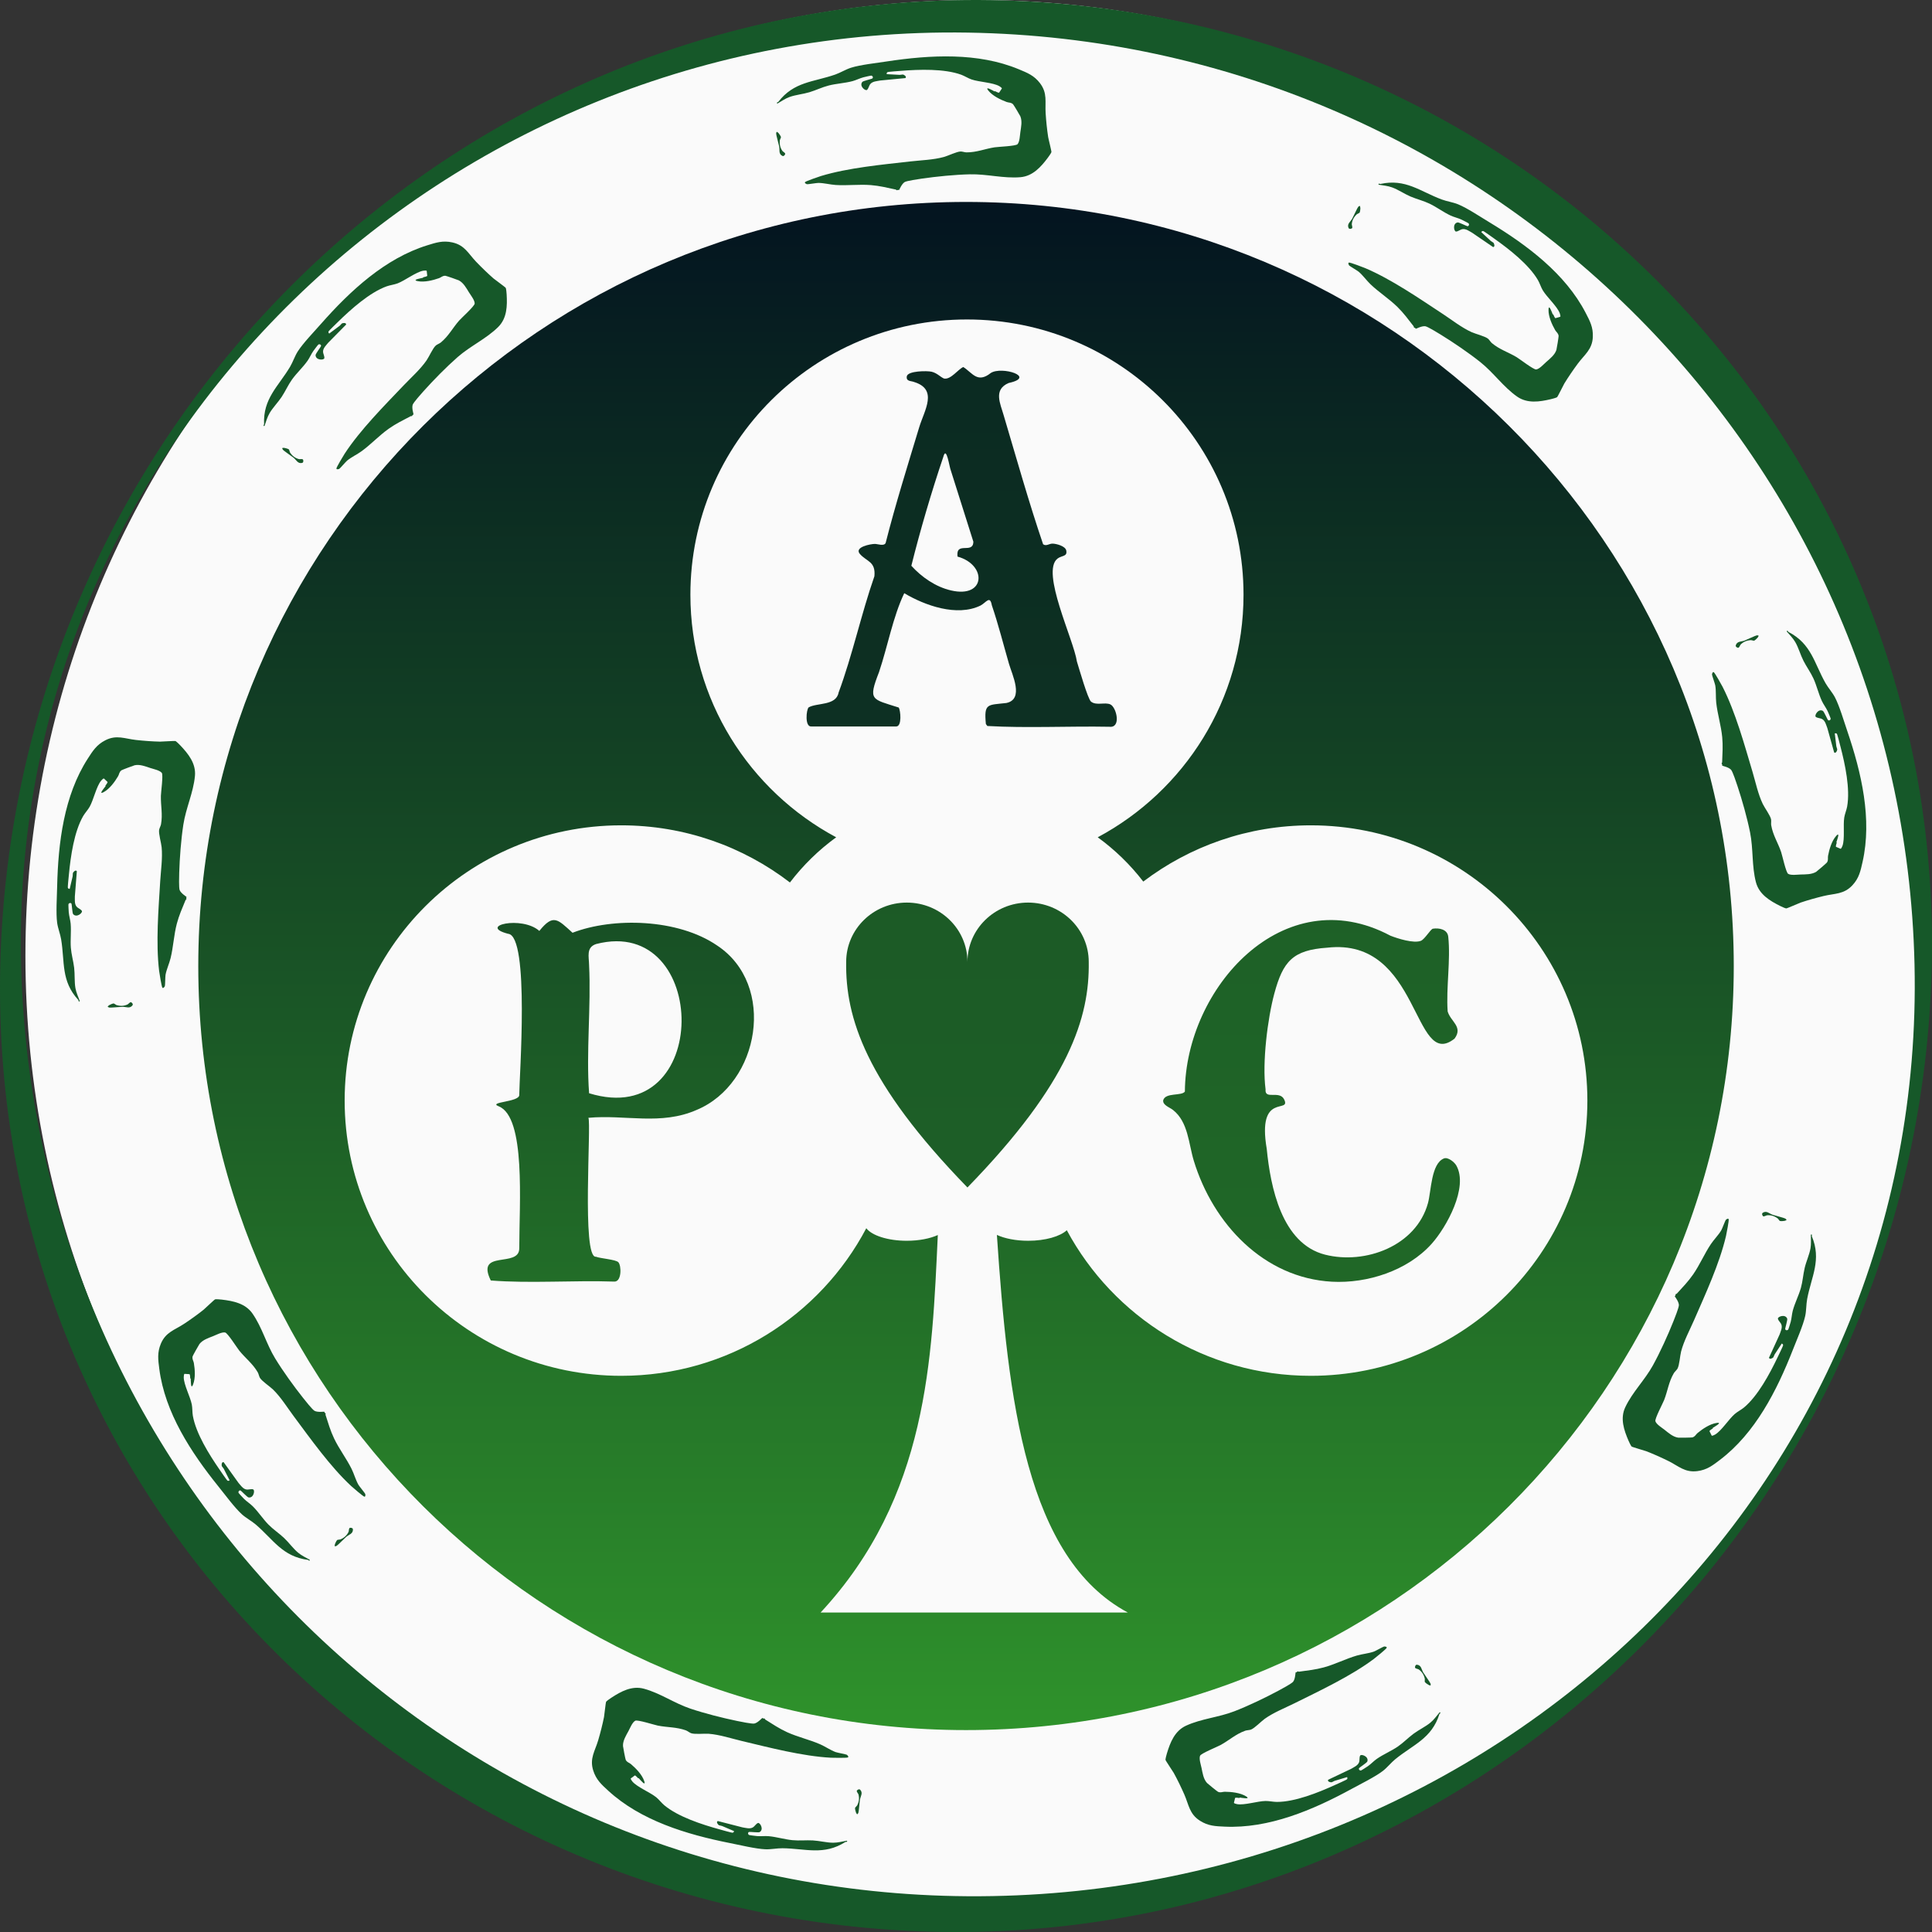 <svg xmlns="http://www.w3.org/2000/svg" width="380" height="380" viewBox="0 0 380 380" fill="none"><rect x="0" y="0" width="380" height="380" fill="#333333" stroke="none"/><path d="M5 188C5 84.723 88.723.0 192 0V0C295.277.0 379 84.723 379 188v0c0 103.277-83.723 188-187 188v0C88.723 376 5 291.277 5 188v0z" fill="#fafafa"/><path d="M190.001 379.992C292.195 379.063 377.544 295.59 379.951 189.999 382.351 84.758 296.696-.936 190.001.008 87.144.917 2.478 85.392.052 189.999-2.433 297.011 84.853 380.947 190.001 379.992zM190.356 6.412C291.918 8.049 374.271 89.021 376.562 189.689 378.902 292.44 293.961 373.635 190.356 372.966 89.064 372.313 6.663 292.313 4.15 189.689 1.634 86.959 87.774 4.756 190.356 6.412z" fill="#165829"/><path d="M190.004 39.72c-83.397.0-151.005 67.284-151.005 150.282S106.607 340.285 190.004 340.285c83.397.0 151.005-67.285 151.005-150.283.0-82.998-67.608-150.282-151.005-150.282zM257.82 270.605c-20.775.0-38.831-11.592-47.992-28.633C208.502 243.196 205.598 244.044 202.23 244.044 199.799 244.044 197.607 243.6 196.077 242.894 198.265 275.538 201.845 306.46 221.835 317.166H161.4c21.211-22.833 21.904-50.013 23.056-74.251C182.93 243.612 180.756 244.044 178.352 244.044 174.63 244.044 171.475 243.009 170.39 241.576 161.296 258.833 143.122 270.605 122.184 270.605c-30.042.0-54.396-24.24-54.396-54.138.0-29.897 24.354-54.135 54.396-54.135C134.678 162.332 146.188 166.524 155.37 173.571 157.951 170.187 161.017 167.191 164.466 164.685 147.396 155.551 135.792 137.61 135.792 116.971c0-29.898 24.354-54.135 54.395-54.135 30.042.0 54.398 24.237 54.398 54.135.0 20.639-11.604 38.58-28.676 47.714C219.298 167.145 222.318 170.081 224.867 173.394 234.011 166.454 245.432 162.332 257.82 162.332c30.044.0 54.397 24.238 54.397 54.135.0 29.898-24.353 54.138-54.397 54.138z" fill="url(#paint0_linear_1963_13193)"/><path d="M166.432 189.196C166.432 182.753 171.769 177.527 178.359 177.527s11.927 5.226 11.927 11.669C190.286 182.753 195.629 177.527 202.214 177.527c6.584.0 11.927 5.226 11.927 11.669C214.31 200.07 210.364 212.927 190.284 233.561c-20.08-20.634-24.021-33.494-23.852-44.365z" fill="url(#paint1_linear_1963_13193)"/><path d="M261.968 252.095C248.594 251.36 238.599 240.731 234.805 228.304 233.772 224.919 233.714 220.68 230.711 218.313 230.05 217.792 228.642 217.363 228.791 216.395 229.242 214.847 232.395 215.61 233.051 214.703c.125-20.341 19.339-41.878 40.42-30.668C274.902 184.606 278.064 185.6 279.463 185.05 280.237 184.745 281.378 182.736 281.834 182.664 283.047 182.472 284.697 182.782 284.851 184.236 285.345 188.857 284.412 194.237 284.735 198.93 285.321 200.951 287.811 201.947 286.096 204.28 277.892 210.802 279.426 184.316 261.059 186.397 254.257 186.855 252.352 189.097 250.644 195.42 249.31 200.363 248.23 209.067 248.92 214.256 248.714 216.412 251.674 214.36 252.586 216.261 253.97 219.149 247.224 214.674 249.151 225.966 249.877 233.357 252.062 244.615 260.639 246.78 268.529 248.77 278.546 245.081 280.864 236.634 281.51 234.279 281.467 228.88 283.995 227.853 284.779 227.533 286.052 228.551 286.438 229.233 288.867 233.508 284.516 241.374 281.576 244.653 276.848 249.922 268.934 252.476 261.968 252.095z" fill="url(#paint2_linear_1963_13193)"/><path d="M194.196 142.793 193.909 142.401C193.511 138.256 194.254 138.702 197.937 138.27 201.485 137.533 199.068 132.696 198.456 130.572 197.358 126.772 196.362 122.811 195.079 119.043 194.717 117.031 193.96 118.519 192.853 119.105 188.219 121.354 181.926 119.098 177.855 116.676 175.638 121.294 174.591 127.154 172.896 132.185 170.708 137.826 171.424 137.447 176.767 139.163 177.136 139.739 177.423 142.833 176.309 142.886c-5.242.0-11.489.0-16.74.0C158.262 142.989 158.581 139.571 159.051 139.134 160.674 138.193 164.456 138.849 164.941 136.218 167.659 128.894 169.394 120.757 171.984 113.339 172.266 110.413 170.474 110.487 169.133 108.961 167.937 107.597 171.268 106.978 172.088 106.983 172.643 106.985 173.858 107.475 174.191 106.81 176.118 99.215 178.525 91.55 180.812 83.986 181.83 80.671 184.548 76.591 179.772 75.129 179.222 74.894 178.212 75.061 178.349 74.049 178.504 72.915 182.389 72.913 183.226 73.112 184.324 73.374 184.924 74.13 185.662 74.449 186.996 74.74 188.451 72.613 189.466 72.191 191.282 73.338 192.235 75.467 194.876 73.362 197.016 71.975 203.941 74.125 198.395 75.33 195.315 76.631 196.767 79.416 197.406 81.668 199.905 90.069 202.361 98.819 205.166 107.048 205.803 107.499 206.338 106.906 207.045 106.925 207.797 106.944 209.532 107.405 209.717 108.265 209.99 109.525 208.806 109.23 207.99 109.875 204.669 112.48 211.169 125.761 211.816 130.125 212.202 131.357 213.962 137.514 214.599 138.009 215.663 138.834 217.337 138.057 218.401 138.551 219.59 139.103 220.593 143.218 218.2 142.944 210.291 142.797 201.847 143.237 194.196 142.793zm-7.137-26.66C193.907 117.727 194.155 111.078 188.33 109.472 187.956 106.38 191.376 109.064 191.454 106.565 189.97 101.858 188.494 97.242 187.04 92.609 186.709 91.877 186.167 87.501 185.527 89.891 183.2 96.786 180.986 104.311 179.251 111.28 181.292 113.529 184.037 115.437 187.059 116.133z" fill="url(#paint3_linear_1963_13193)"/><path d="M96.53 251.855C93.486 245.674 102.133 249.464 102.133 245.539 102.133 236.744 103.462 219.708 98.083 217.593 95.871 216.724 102.128 216.782 102.128 215.392c0-3.306 2.086-31.326-2.178-31.724C93.881 182.102 102.658 180.057 106.081 183.101 108.838 179.671 109.68 180.818 112.61 183.461 120.563 180.396 133.325 180.669 141.048 185.967 152.772 193.709 149.432 213.116 137.054 218.294 129.982 221.417 122.97 219.189 115.727 219.859 116.337 220.947 114.378 247.517 117.203 247.181 118.163 247.539 121.103 247.728 121.614 248.259 122.241 248.914 122.302 252.073 120.862 252.073 112.844 251.795 104.284 252.467 96.53 251.855zm19.337-36.826C140.136 222.471 139.642 179.872 117.249 185.679 115.239 186.337 115.85 188.221 115.862 189.755 116.279 198.041 115.261 206.853 115.867 215.029z" fill="url(#paint4_linear_1963_13193)"/><path d="M17.269 149.207c-4.691 7.273-5.83 16.544-6.03 25.202C11.193 176.397 10.988 179.635 11.241 181.502 11.386 182.566 11.852 183.713 12.025 184.755 12.768 189.229 11.967 192.96 15.414 196.69 15.46 196.738 15.39 196.94 15.588 197.004L15.691 196.889C15.371 196.02 14.997 195.262 14.835 194.345 14.616 193.101 14.739 191.623 14.584 190.341 14.425 189.025 14.039 187.731 13.936 186.406 13.815 184.861 14.034 183.216 13.897 181.654 13.834 180.953 13.584 180.144 13.523 179.438 13.506 179.243 13.429 177.885 13.47 177.815 13.61 177.582 13.887 177.522 14.059 177.738 14.124 177.82 14.22 179.608 14.384 179.796 15.081 180.59 16.307 179.52 16.102 179.169 15.892 178.809 15.359 178.667 15.06 178.315 14.621 177.794 14.736 176.953 14.722 176.327L15.113 171.353C14.864 171.015 14.42 171.497 14.334 171.723 14.317 171.766 14.309 172.277 14.293 172.352 14.095 173.182 13.899 174.011 13.709 174.841 13.533 174.8 13.456 174.822 13.35 174.627 13.287 174.512 13.521 172.325 13.552 172.006 13.895 168.405 14.582 163.569 16.369 160.491 16.707 159.908 17.31 159.267 17.645 158.662 18.405 157.296 18.969 154.636 19.898 153.537 19.978 153.443 20.33 153.069 20.441 153.127L21.138 153.784C21.251 153.892 20.762 154.473 20.735 154.521L20.757 154.646C20.68 154.766 19.199 156.449 20.39 155.801 21.567 155.162 22.571 153.782 23.229 152.666 23.468 152.26 23.412 151.871 23.885 151.511 23.996 151.427 26.259 150.565 26.48 150.517 27.51 150.289 28.639 150.75 29.561 151.055 30.188 151.261 31.423 151.506 31.823 152.018 32.136 152.418 31.659 155.815 31.645 156.533 31.604 158.487 32.026 160.153 31.669 162.135 31.616 162.436 31.345 162.918 31.297 163.223 31.177 163.989 31.705 165.76 31.792 166.636 32.002 168.766 31.642 171.195 31.517 173.247 31.181 178.783 30.622 185.429 31.302 190.991 31.353 191.411 31.784 194.081 31.939 194.263 32.098 194.453 32.339 194.124 32.421 193.973 32.489 193.848 32.496 192.064 32.561 191.719 32.761 190.643 33.292 189.522 33.55 188.466 34.093 186.25 34.196 183.893 34.778 181.68 35.202 180.064 35.839 178.629 36.466 177.107 36.596 176.788 36.731 177.097 36.63 176.562L36.719 176.449C36.681 176.358 35.617 175.748 35.34 175.079 35.156 174.639 35.233 172.277 35.25 171.668 35.337 168.727 35.612 165.126 36.056 162.227 36.562 158.919 38.036 155.906 38.343 152.606 38.569 150.155 37.018 148.254 35.484 146.631 35.287 146.422 34.751 145.887 34.532 145.76 34.399 145.683 31.881 145.88 31.471 145.87 29.956 145.836 28.302 145.714 26.76 145.544 24.529 145.299 22.92 144.468 20.704 145.611 18.989 146.494 18.243 147.697 17.269 149.207z" fill="#165829"/><path d="M25.697 197.115C25.559 197.117 25.202 197.511 25.13 197.545 24.399 197.897 23.658 197.912 22.894 197.679 22.826 197.657 22.457 197.389 22.382 197.369 22.247 197.333 21.601 197.612 21.49 197.696 21.155 197.95 21.041 198.037 21.502 198.173 21.688 198.229 23.695 198.032 24.117 198.029 24.826 198.025 25.549 198.44 26.07 197.72 26.232 197.497 25.918 197.11 25.697 197.115z" fill="#165829"/><path d="M84.031 48.251c-8.292 2.573-15.152 8.942-20.895 15.449C61.819 65.193 59.568 67.543 58.557 69.137 57.981 70.045 57.598 71.223 57.057 72.131c-2.323 3.903-5.343 6.248-5.114 11.311C51.946 83.509 51.763 83.617 51.874 83.794L52.026 83.773C52.342 82.901 52.547 82.08 53.015 81.276 53.649 80.184 54.698 79.13 55.41 78.048 56.138 76.939 56.679 75.7 57.455 74.62 58.362 73.357 59.592 72.239 60.494 70.954 60.9 70.378 61.228 69.596 61.64 69.017 61.753 68.856 62.571 67.766 62.648 67.74 62.906 67.651 63.157 67.781 63.148 68.059 63.143 68.163 62.062 69.596 62.067 69.843 62.089 70.899 63.717 70.861 63.787 70.462 63.859 70.052 63.541 69.603 63.541 69.14 63.541 68.46 64.173 67.891 64.566 67.399l3.51-3.56C68.102 63.422 67.453 63.506 67.241 63.623 67.2 63.645 66.864 64.034 66.804 64.079 66.117 64.588 65.432 65.097 64.749 65.611 64.641 65.467 64.568 65.433 64.612 65.215 64.638 65.085 66.23 63.561 66.459 63.335 69.047 60.798 72.699 57.531 76.054 56.316 76.691 56.086 77.564 55.98 78.213 55.731 79.677 55.169 81.826 53.493 83.247 53.246 83.367 53.225 83.879 53.165 83.927 53.28L84.035 54.228C84.052 54.384 83.302 54.516 83.252 54.533L83.186 54.643C83.049 54.687 80.828 55.027 82.159 55.294 83.473 55.558 85.133 55.143 86.361 54.708 86.807 54.55 87.017 54.216 87.608 54.242 87.748 54.25 90.037 55.037 90.237 55.14 91.175 55.625 91.739 56.698 92.251 57.521 92.598 58.081 93.384 59.058 93.363 59.706 93.343 60.215 90.784 62.51 90.309 63.052 89.016 64.521 88.264 66.069 86.71 67.359 86.474 67.553 85.958 67.752 85.724 67.954 85.135 68.463 84.397 70.16 83.898 70.882 82.682 72.647 80.84 74.279 79.419 75.772 75.586 79.798 70.864 84.531 67.796 89.227 67.564 89.582 66.17 91.903 66.17 92.138 66.17 92.388 66.565 92.287 66.727 92.222 66.86 92.169 68.017 90.808 68.29 90.585 69.139 89.889 70.27 89.371 71.148 88.727 72.996 87.376 74.597 85.638 76.474 84.313 77.841 83.348 79.257 82.654 80.719 81.888 81.025 81.728 80.929 82.052 81.197 81.576L81.339 81.547C81.368 81.454 80.948 80.306 81.168 79.615 81.312 79.162 82.895 77.402 83.302 76.946 85.268 74.749 87.805 72.167 90.017 70.229 92.543 68.021 95.615 66.655 97.982 64.322 99.737 62.589 99.778 60.14 99.651 57.917 99.634 57.632 99.569 56.878 99.482 56.641 99.429 56.496 97.374 55.037 97.067 54.768 95.929 53.772 94.74 52.62 93.669 51.506 92.118 49.89 91.421 48.227 88.985 47.684 87.099 47.264 85.753 47.718 84.031 48.251z" fill="#165829"/><path d="M59.544 90.34C59.435 90.254 58.91 90.328 58.833 90.309 58.046 90.11 57.467 89.649 57.033 88.982 56.995 88.924 56.886 88.48 56.843 88.415 56.763 88.3 56.088 88.101 55.948 88.096 55.526 88.077 55.386 88.07 55.649 88.47 55.755 88.631 57.419 89.764 57.745 90.033 58.292 90.482 58.577 91.265 59.443 91.046 59.711 90.979 59.72 90.48 59.544 90.34z" fill="#165829"/><path d="M200.378 13.622C192.365 10.288 182.995 10.78 174.394 12.088 172.421 12.388 169.179 12.748 167.375 13.324 166.347 13.651 165.293 14.309 164.292 14.659 159.994 16.164 156.164 16.027 153.072 20.053 153.031 20.106 152.821 20.072 152.789 20.278L152.922 20.36C153.728 19.897 154.413 19.398 155.291 19.078 156.482 18.646 157.968 18.512 159.21 18.137 160.484 17.753 161.699 17.151 162.992 16.819 164.502 16.433 166.166 16.363 167.688 15.955 168.371 15.773 169.128 15.384 169.816 15.204 170.006 15.153 171.335 14.841 171.412 14.87 171.668 14.966 171.777 15.228 171.588 15.434 171.519 15.511 169.765 15.917 169.608 16.109 168.943 16.93 170.216 17.945 170.527 17.683 170.846 17.415 170.894 16.87 171.193 16.515 171.632 15.994 172.486 15.962 173.103 15.838l4.988-.482C178.383 15.053 177.828 14.7 177.592 14.657 177.546 14.647 177.04 14.731 176.962 14.726 176.106 14.676 175.252 14.628 174.398 14.585 174.408 14.405 174.374 14.332 174.548 14.193 174.652 14.112 176.856 13.96 177.177 13.936 180.8 13.648 185.706 13.48 189.061 14.697 189.698 14.928 190.436 15.405 191.092 15.629 192.575 16.135 195.306 16.227 196.553 16.947 196.659 17.007 197.091 17.288 197.052 17.407L196.524 18.204C196.437 18.337 195.776 17.957 195.725 17.936L195.605 17.979C195.472 17.924 193.55 16.764 194.399 17.82 195.236 18.862 196.775 19.606 197.995 20.06 198.439 20.226 198.815 20.103 199.252 20.502 199.353 20.595 200.6 22.662 200.687 22.871 201.092 23.841 200.832 25.026 200.692 25.982 200.595 26.632 200.569 27.886 200.132 28.366 199.79 28.742 196.345 28.865 195.631 28.975 193.692 29.275 192.115 29.979 190.093 29.971 189.787 29.971 189.264 29.791 188.952 29.796 188.173 29.811 186.511 30.636 185.662 30.872 183.591 31.448 181.128 31.517 179.073 31.75 173.537 32.382 166.863 32.989 161.477 34.621 161.07 34.743 158.503 35.632 158.351 35.812 158.19 36.001 158.559 36.181 158.723 36.232 158.858 36.275 160.624 35.973 160.978 35.977 162.078 35.987 163.279 36.313 164.369 36.383 166.656 36.529 169.008 36.222 171.299 36.407 172.971 36.541 174.502 36.918 176.118 37.266 176.456 37.338 176.174 37.526 176.685 37.334L176.813 37.403C176.895 37.35 177.315 36.203 177.93 35.814 178.332 35.56 180.682 35.224 181.29 35.135 184.213 34.71 187.826 34.352 190.771 34.285 194.131 34.208 197.368 35.128 200.687 34.854 203.152 34.65 204.763 32.802 206.102 31.016 206.273 30.785 206.712 30.168 206.799 29.931 206.852 29.787 206.22 27.355 206.16 26.949 205.93 25.459 205.764 23.814 205.665 22.276 205.52 20.046 206.061 18.325 204.546 16.351 203.374 14.825 202.042 14.316 200.378 13.622z" fill="#165829"/><path d="M154.434 30.2C154.408 30.065 153.957 29.782 153.911 29.719 153.436 29.064 153.293 28.341 153.39 27.552 153.4 27.482 153.602 27.074 153.609 26.997 153.622 26.858 153.233 26.275 153.129 26.179 152.818 25.895 152.715 25.799 152.659 26.275 152.637 26.467 153.178 28.399 153.255 28.812 153.383 29.506 153.098 30.288 153.901 30.675 154.15 30.795 154.478 30.418 154.434 30.2z" fill="#165829"/><path d="M311.873 61.523C307.889 53.844 300.392 48.227 292.959 43.726 291.253 42.694 288.537 40.896 286.784 40.183 285.785 39.777 284.555 39.605 283.561 39.232 279.297 37.634 276.451 35.08 271.482 36.186 271.417 36.201 271.277 36.04 271.12 36.179L271.169 36.325C272.085 36.484 272.932 36.541 273.812 36.861 275.004 37.293 276.229 38.14 277.423 38.649 278.646 39.17 279.968 39.484 281.171 40.058 282.577 40.728 283.899 41.739 285.325 42.401 285.964 42.699 286.796 42.886 287.44 43.186 287.618 43.27 288.839 43.882 288.877 43.952 289.01 44.189 288.923 44.458 288.648 44.497 288.545 44.511 286.938 43.7 286.695 43.748 285.653 43.952 285.973 45.543 286.381 45.541 286.798 45.541 287.189 45.152 287.645 45.07 288.318 44.95 288.991 45.474 289.546 45.774L293.677 48.596C294.097 48.551 293.899 47.927 293.745 47.742 293.716 47.706 293.275 47.444 293.219 47.394 292.597 46.808 291.972 46.225 291.345 45.646 291.468 45.514 291.49 45.438 291.712 45.442 291.844 45.445 293.629 46.741 293.892 46.926 296.854 49.021 300.72 52.034 302.505 55.111 302.843 55.695 303.101 56.532 303.458 57.125 304.268 58.462 306.299 60.279 306.791 61.629 306.832 61.744 306.982 62.236 306.876 62.303L305.957 62.574C305.805 62.62 305.544 61.905 305.518 61.859L305.397 61.813C305.332 61.686 304.608 59.569 304.575 60.92 304.543 62.253 305.24 63.808 305.884 64.936 306.118 65.347 306.485 65.493 306.56 66.079 306.577 66.216 306.196 68.597 306.128 68.813 305.812 69.817 304.847 70.556 304.121 71.199 303.627 71.636 302.797 72.577 302.153 72.668 301.647 72.738 298.931 70.628 298.313 70.256 296.634 69.245 294.973 68.775 293.426 67.476 293.193 67.279 292.908 66.806 292.667 66.612 292.061 66.125 290.255 65.693 289.452 65.33 287.493 64.447 285.561 62.922 283.836 61.787 279.188 58.731 273.684 54.924 268.503 52.73 268.113 52.565 265.573 51.602 265.339 51.643 265.093 51.686 265.259 52.058 265.351 52.204 265.428 52.324 266.974 53.222 267.242 53.45 268.079 54.161 268.788 55.179 269.577 55.93 271.234 57.505 273.233 58.775 274.869 60.383 276.063 61.554 276.991 62.822 278.004 64.123 278.216 64.394 277.879 64.356 278.395 64.538L278.448 64.672C278.547 64.684 279.608 64.075 280.329 64.168 280.805 64.231 282.821 65.477 283.342 65.798 285.855 67.344 288.853 69.382 291.154 71.214 293.779 73.304 295.662 76.079 298.383 77.995 300.402 79.416 302.831 79.029 305.011 78.518 305.291 78.453 306.027 78.259 306.246 78.132 306.379 78.055 307.467 75.789 307.681 75.438 308.468 74.149 309.404 72.784 310.32 71.543 311.649 69.742 313.176 68.77 313.289 66.288 313.379 64.368 312.701 63.117 311.873 61.523z" fill="#165829"/><path d="M265.967 44.833C266.035 44.713 265.871 44.209 265.876 44.129 265.936 43.323 266.293 42.677 266.877 42.135 266.927 42.087 267.347 41.904 267.403 41.849 267.502 41.751 267.584 41.054 267.564 40.915 267.509 40.5 267.492 40.358 267.142 40.687 267 40.819 266.168 42.646 265.96 43.013 265.61 43.628 264.887 44.043 265.251 44.852 265.364 45.104 265.859 45.027 265.967 44.833z" fill="#165829"/><path d="M366.34 169.541C368.248 161.108 366.133 152.01 363.345 143.808 362.705 141.926 361.784 138.813 360.904 137.144 360.402 136.194 359.57 135.274 359.049 134.355 356.813 130.402 356.282 126.626 351.762 124.295 351.702 124.264 351.699 124.052 351.492 124.057L351.434 124.201C352.032 124.909 352.645 125.495 353.113 126.302 353.747 127.394 354.138 128.827 354.724 129.979 355.325 131.162 356.133 132.247 356.685 133.457 357.329 134.871 357.688 136.489 358.354 137.91 358.653 138.546 359.169 139.221 359.469 139.864 359.551 140.042 360.091 141.29 360.076 141.372 360.026 141.638 359.785 141.789 359.551 141.643 359.461 141.588 358.757 139.939 358.538 139.821 357.609 139.312 356.825 140.735 357.139 140.995 357.459 141.261 358.009 141.213 358.412 141.444 359.005 141.782 359.184 142.615 359.413 143.198L360.757 148.004C361.106 148.237 361.36 147.634 361.362 147.392 361.362 147.346 361.193 146.861 361.183 146.787 361.085 145.94 360.983 145.095 360.877 144.25 361.058 144.228 361.123 144.183 361.29 144.329 361.388 144.415 361.919 146.549 362.001 146.861 362.915 150.361 363.933 155.141 363.311 158.643 363.193 159.305 362.848 160.112 362.742 160.796 362.498 162.337 362.882 165.03 362.387 166.377 362.346 166.492 362.141 166.963 362.018 166.948L361.138 166.569C360.993 166.507 361.253 165.794 361.263 165.741L361.2 165.631C361.232 165.491 362.045 163.405 361.147 164.421 360.262 165.422 359.792 167.059 359.555 168.333 359.469 168.797 359.657 169.145 359.336 169.642 359.261 169.759 357.43 171.339 357.24 171.459 356.35 172.025 355.132 171.975 354.162 172.004 353.501 172.023 352.259 172.213 351.704 171.869 351.27 171.6 350.554 168.245 350.32 167.565 349.688 165.717 348.716 164.293 348.373 162.311 348.32 162.011 348.407 161.466 348.349 161.163 348.2 160.402 347.095 158.916 346.714 158.124 345.785 156.194 345.288 153.792 344.7 151.818 343.113 146.504 341.354 140.066 338.803 135.073 338.61 134.696 337.288 132.334 337.08 132.214 336.863 132.089 336.752 132.48 336.728 132.651 336.709 132.792 337.314 134.47 337.372 134.816 337.553 135.896 337.44 137.13 337.56 138.21 337.814 140.479 338.523 142.728 338.74 145.006 338.897 146.667 338.79 148.232 338.725 149.876 338.711 150.22 338.479 149.975 338.757 150.445L338.711 150.582C338.778 150.654 339.987 150.865 340.476 151.401 340.8 151.751 341.54 153.996 341.731 154.576 342.659 157.368 343.639 160.846 344.217 163.722 344.878 167.001 344.529 170.335 345.375 173.54 346.005 175.921 348.115 177.179 350.115 178.18 350.373 178.31 351.06 178.631 351.311 178.675 351.463 178.701 353.762 177.662 354.15 177.53 355.585 177.045 357.182 176.598 358.689 176.233 360.87 175.705 362.667 175.936 364.358 174.109 365.665 172.695 365.945 171.293 366.34 169.541z" fill="#165829"/><path d="M341.957 127.391C342.088 127.341 342.285 126.851 342.341 126.794 342.908 126.215 343.598 125.949 344.396 125.905 344.466 125.901 344.905 126.03 344.984 126.023 345.124 126.011 345.636 125.529 345.71 125.411 345.937 125.058 346.014 124.938 345.534 124.967 345.341 124.979 343.523 125.845 343.127 125.992 342.464 126.239 341.639 126.093 341.398 126.947 341.323 127.214 341.75 127.473 341.957 127.391z" fill="#165829"/><path d="M338.301 287.132C345.209 281.892 349.466 273.572 352.628 265.501 353.354 263.651 354.661 260.676 355.062 258.835 355.291 257.786 355.247 256.55 355.443 255.511 356.282 251.053 358.316 247.82 356.359 243.141 356.333 243.079 356.468 242.915 356.304 242.786L356.169 242.858C356.169 243.784 356.261 244.625 356.099 245.542 355.879 246.785 355.252 248.132 354.958 249.389 354.654 250.679 354.572 252.028 354.215 253.307 353.795 254.803 353.026 256.272 352.618 257.786 352.435 258.466 352.394 259.313 352.208 259.997 352.158 260.187 351.765 261.488 351.699 261.541 351.487 261.713 351.205 261.675 351.121 261.411 351.089 261.313 351.613 259.599 351.523 259.368 351.14 258.384 349.623 258.974 349.693 259.371 349.765 259.781 350.218 260.095 350.378 260.528 350.612 261.166 350.211 261.917 350.011 262.51L347.937 267.05C348.055 267.453 348.636 267.15 348.795 266.968 348.827 266.932 349.008 266.454 349.049 266.392 349.521 265.679 349.989 264.968 350.452 264.253 350.604 264.351 350.684 264.359 350.718 264.577 350.737 264.707 349.765 266.682 349.628 266.973 348.067 270.24 345.759 274.551 343.023 276.836 342.505 277.268 341.721 277.667 341.198 278.12 340.016 279.145 338.571 281.452 337.322 282.17 337.215 282.23 336.755 282.463 336.67 282.369L336.241 281.515C336.171 281.373 336.832 280.994 336.873 280.96L336.897 280.835C337.01 280.749 338.981 279.671 337.638 279.875 336.313 280.074 334.895 281.03 333.892 281.856 333.527 282.156 333.445 282.54 332.879 282.717 332.746 282.758 330.324 282.799 330.1 282.77 329.053 282.633 328.151 281.817 327.391 281.217 326.873 280.809 325.797 280.161 325.597 279.542 325.44 279.059 327.056 276.03 327.317 275.36 328.026 273.538 328.202 271.827 329.22 270.089 329.374 269.825 329.791 269.462 329.943 269.193 330.322 268.514 330.433 266.67 330.652 265.818 331.188 263.747 332.36 261.586 333.183 259.699 335.399 254.613 338.212 248.557 339.483 243.098 339.579 242.685 340.091 240.03 340.008 239.807 339.924 239.574 339.584 239.802 339.456 239.917 339.35 240.013 338.73 241.684 338.552 241.987 337.994 242.93 337.109 243.801 336.504 244.706 335.233 246.605 334.323 248.782 333.016 250.667 332.063 252.04 330.971 253.173 329.859 254.39 329.627 254.644 329.606 254.308 329.516 254.846L329.393 254.92C329.398 255.019 330.187 255.952 330.218 256.677 330.238 257.153 329.357 259.347 329.13 259.913 328.038 262.645 326.542 265.938 325.129 268.511 323.515 271.447 321.096 273.776 319.675 276.774 318.619 278.999 319.425 281.313 320.307 283.361 320.421 283.625 320.741 284.311 320.905 284.503 321.004 284.621 323.436 285.293 323.819 285.442 325.233 285.989 326.745 286.668 328.134 287.353 330.146 288.344 331.374 289.669 333.848 289.35 335.763 289.103 336.866 288.219 338.301 287.132z" fill="#165829"/><path d="M346.846 239.245C346.977 239.288 347.447 239.041 347.527 239.034 348.335 238.952 349.037 239.19 349.673 239.668 349.729 239.711 349.982 240.088 350.047 240.133 350.161 240.215 350.865 240.172 350.998 240.129 351.4 240.004 351.535 239.961 351.149 239.677 350.993 239.562 349.041 239.063 348.643 238.924 347.975 238.688 347.437 238.05 346.699 238.549 346.47 238.705 346.634 239.176 346.846 239.245z" fill="#165829"/><path d="M240.871 359.277C249.547 359.683 258.182 356.032 265.816 351.872 267.567 350.919 270.49 349.476 271.988 348.322 272.842 347.664 273.606 346.689 274.426 346.02 277.95 343.142 281.595 341.968 283.117 337.131 283.136 337.068 283.346 337.028 283.305 336.824L283.153 336.792C282.557 337.503 282.082 338.204 281.366 338.802 280.394 339.613 279.045 340.244 278.006 341.02 276.94 341.814 276.006 342.793 274.906 343.545 273.621 344.421 272.079 345.055 270.791 345.955 270.213 346.358 269.634 346.98 269.05 347.386 268.888 347.498 267.745 348.242 267.666 348.242 267.393 348.24 267.2 348.029 267.306 347.774 267.345 347.678 268.855 346.699 268.934 346.466 269.277 345.468 267.733 344.947 267.53 345.3 267.323 345.66 267.465 346.19 267.309 346.625 267.077 347.263 266.283 347.582 265.748 347.911L261.225 350.062C261.057 350.446 261.696 350.588 261.935 350.549 261.98 350.542 262.429 350.292 262.501 350.271 263.324 350.028 264.142 349.781 264.959 349.532 265.012 349.704 265.068 349.76 264.952 349.949 264.884 350.062 262.863 350.953 262.569 351.087 259.265 352.592 254.711 354.416 251.139 354.416 250.463 354.416 249.604 354.22 248.91 354.232 247.342 354.26 244.744 355.103 243.326 354.853 243.205 354.832 242.704 354.714 242.697 354.589L242.921 353.66C242.957 353.507 243.71 353.639 243.763 353.641L243.862 353.559C244.006 353.567 246.211 354.001 245.051 353.298 243.907 352.604 242.205 352.429 240.902 352.417 240.429 352.412 240.118 352.657 239.571 352.429 239.443 352.376 237.561 350.857 237.407 350.691 236.693 349.916 236.529 348.715 236.334 347.767 236.201 347.124 235.796 345.938 236.039 345.336 236.23 344.865 239.426 343.578 240.058 343.23 241.778 342.289 243.017 341.092 244.92 340.41 245.207 340.307 245.762 340.297 246.052 340.187 246.78 339.908 248.056 338.566 248.775 338.055 250.523 336.809 252.815 335.904 254.665 334.985 259.648 332.508 265.714 329.665 270.213 326.298 270.553 326.043 272.661 324.336 272.74 324.113 272.827 323.88 272.42 323.837 272.246 323.844 272.104 323.849 270.548 324.735 270.215 324.85 269.178 325.215 267.938 325.318 266.889 325.623 264.689 326.264 262.586 327.351 260.369 327.959 258.753 328.4 257.185 328.568 255.545 328.792 255.203 328.837 255.405 328.568 254.988 328.921L254.846 328.9C254.785 328.979 254.788 330.198 254.344 330.772 254.052 331.149 251.961 332.265 251.421 332.553 248.818 333.948 245.548 335.513 242.803 336.579 239.672 337.796 236.314 338.031 233.287 339.418 231.042 340.448 230.161 342.736 229.517 344.87 229.435 345.144 229.235 345.876 229.235 346.128 229.235 346.279 230.663 348.353 230.861 348.711 231.589 350.033 232.311 351.522 232.933 352.933 233.835 354.978 233.919 356.781 236.02 358.118 237.648 359.155 239.069 359.193 240.871 359.277z" fill="#165829"/><path d="M278.348 328.059C278.421 328.177 278.942 328.288 279.007 328.331 279.677 328.784 280.061 329.416 280.242 330.189 280.259 330.256 280.208 330.71 280.227 330.784 280.263 330.918 280.828 331.336 280.958 331.389 281.346 331.55 281.477 331.605 281.366 331.139 281.32 330.952 280.148 329.32 279.933 328.957 279.574 328.35 279.574 327.517 278.686 327.428 278.411 327.399 278.232 327.867 278.348 328.059z" fill="#165829"/><path d="M119.639 352.215C126.023 358.075 134.996 360.802 143.53 362.501 145.488 362.89 148.658 363.656 150.551 363.73 151.629 363.773 152.845 363.514 153.906 363.526 158.462 363.577 162.015 365.007 166.304 362.278 166.359 362.242 166.547 362.345 166.646 362.163L166.55 362.043C165.633 362.206 164.818 362.439 163.882 362.439 162.613 362.439 161.173 362.059 159.876 361.987 158.547 361.913 157.199 362.069 155.87 361.939 154.319 361.788 152.729 361.289 151.161 361.152 150.457 361.092 149.613 361.198 148.904 361.135 148.708 361.118 147.35 360.958 147.29 360.905 147.083 360.727 147.071 360.444 147.317 360.317 147.411 360.269 149.196 360.482 149.408 360.355 150.315 359.81 149.468 358.423 149.087 358.562 148.694 358.706 148.462 359.203 148.059 359.436 147.469 359.777 146.656 359.515 146.033 359.421L141.18 358.175C140.802 358.36 141.202 358.879 141.41 359.001 141.451 359.025 141.955 359.121 142.025 359.15 142.811 359.489 143.597 359.825 144.386 360.156 144.314 360.322 144.321 360.401 144.111 360.473 143.986 360.516 141.863 359.906 141.552 359.82 138.05 358.857 133.38 357.345 130.645 355.06 130.126 354.628 129.596 353.927 129.058 353.492 127.837 352.51 125.305 351.495 124.378 350.396 124.299 350.302 123.99 349.892 124.067 349.791L124.839 349.222C124.967 349.128 125.457 349.709 125.498 349.745H125.625C125.732 349.841 127.14 351.586 126.706 350.304 126.279 349.042 125.088 347.818 124.096 346.977 123.737 346.673 123.341 346.658 123.069 346.135 123.004 346.012 122.545 343.646 122.536 343.42 122.487 342.369 123.139 341.346 123.602 340.494 123.915 339.915 124.371 338.749 124.948 338.444 125.399 338.206 128.677 339.262 129.386 339.404 131.311 339.783 133.035 339.658 134.933 340.352 135.22 340.458 135.652 340.806 135.944 340.904 136.68 341.156 138.527 340.945 139.405 341.012 141.549 341.176 143.889 341.951 145.901 342.429 151.318 343.718 157.799 345.422 163.421 345.72 163.846 345.741 166.562 345.782 166.769 345.664 166.986 345.54 166.702 345.247 166.564 345.141 166.451 345.055 164.688 344.735 164.357 344.613 163.327 344.229 162.31 343.514 161.311 343.079 159.213 342.162 156.899 341.651 154.808 340.698 153.284 340.002 151.974 339.128 150.575 338.249 150.283 338.067 150.611 337.988 150.066 337.993L149.97 337.884C149.873 337.906 149.085 338.842 148.375 338.998 147.908 339.102 145.585 338.617 144.984 338.492 142.09 337.894 138.573 337.001 135.782 336.063 132.599 334.992 129.873 333.024 126.66 332.152 124.275 331.504 122.123 332.695 120.252 333.917 120.01 334.073 119.388 334.507 119.224 334.699 119.125 334.817 118.882 337.318 118.802 337.719 118.505 339.198 118.098 340.799 117.661 342.28 117.029 344.423 115.932 345.856 116.677 348.228 117.253 350.062 118.315 350.998 119.639 352.215z" fill="#165829"/><path d="M168.511 352.273C168.489 352.41 168.817 352.827 168.839 352.902 169.061 353.679 168.947 354.407 168.583 355.115 168.552 355.177 168.221 355.492 168.188 355.564 168.127 355.689 168.291 356.37 168.356 356.495 168.552 356.867 168.614 356.992 168.829 356.565 168.916 356.392 169.07 354.392 169.14 353.977 169.258 353.281 169.796 352.645 169.174 352.009 168.981 351.812 168.547 352.052 168.511 352.273z" fill="#165829"/><path d="M31.333 269.251c1.105 8.572 6.218 16.402 11.66 23.162C44.242 293.963 46.174 296.578 47.578 297.845 48.377 298.568 49.474 299.148 50.28 299.835 53.738 302.788 55.535 306.158 60.584 306.811 60.651 306.82 60.726 307.017 60.919 306.94L60.924 306.787C60.118 306.326 59.341 305.983 58.625 305.385 57.653 304.573 56.794 303.361 55.846 302.475 54.877 301.568 53.743 300.824 52.81 299.876 51.719 298.767 50.825 297.367 49.71 296.261 49.211 295.764 48.495 295.305 47.993 294.804 47.853 294.664 46.917 293.675 46.905 293.594 46.862 293.325 47.035 293.102 47.306 293.159 47.409 293.181 48.637 294.489 48.883 294.528 49.932 294.691 50.178 293.087 49.795 292.948 49.402 292.806 48.902 293.039 48.444 292.96 47.771 292.842 47.318 292.122 46.9 291.652L43.987 287.593C43.577 287.494 43.548 288.145 43.63 288.373 43.644 288.416 43.97 288.812 44.004 288.879 44.387 289.643 44.773 290.401 45.164 291.16 45.002 291.241 44.956 291.306 44.749 291.225 44.626 291.177 43.393 289.352 43.21 289.088 41.148 286.109 38.55 281.966 37.93 278.464 37.812 277.801 37.86 276.925 37.725 276.248 37.424 274.717 36.138 272.319 36.14 270.883 36.14 270.761 36.169 270.249 36.292 270.221L37.25 270.278C37.407 270.288 37.407 271.046 37.416 271.099L37.513 271.181C37.532 271.322 37.484 273.56 37.978 272.299 38.466 271.058 38.345 269.359 38.128 268.082 38.048 267.619 37.754 267.354 37.884 266.778 37.916 266.644 39.09 264.536 39.228 264.356 39.869 263.521 41.03 263.154 41.934 262.796 42.549 262.554 43.651 261.951 44.288 262.086 44.788 262.191 46.616 265.098 47.069 265.66 48.299 267.182 49.701 268.19 50.706 269.935 50.858 270.199 50.965 270.742 51.124 271.006 51.524 271.67 53.075 272.691 53.705 273.303 55.241 274.801 56.534 276.889 57.764 278.543 61.081 282.998 64.947 288.447 69.059 292.274 69.371 292.562 71.425 294.331 71.659 294.374 71.906 294.417 71.877 294.011 71.84 293.843 71.809 293.704 70.666 292.334 70.492 292.029 69.952 291.076 69.633 289.878 69.149 288.903 68.131 286.858 66.691 284.986 65.707 282.919 64.988 281.412 64.549 279.904 64.045 278.337 63.939 278.01 64.243 278.159 63.821 277.813L63.818 277.669C63.731 277.624 62.523 277.837 61.876 277.501 61.452 277.28 59.985 275.425 59.607 274.945 57.776 272.638 55.658 269.702 54.127 267.196 52.378 264.34 51.563 261.089 49.664 258.365 48.256 256.341 45.839 255.878 43.618 255.616 43.331 255.583 42.573 255.515 42.325 255.559 42.173 255.585 40.371 257.345 40.05 257.601 38.868 258.545 37.52 259.51 36.232 260.364 34.363 261.603 32.597 261.999 31.637 264.292 30.894 266.065 31.104 267.47 31.333 269.251z" fill="#165829"/><path d="M68.731 300.56C68.628 300.651 68.608 301.182 68.577 301.251 68.244 301.988 67.687 302.473 66.951 302.785 66.886 302.812 66.43 302.843 66.358 302.874 66.23 302.932 65.916 303.558 65.885 303.695 65.793 304.105 65.762 304.242 66.204 304.053 66.382 303.976 67.791 302.543 68.114 302.269 68.654 301.811 69.477 301.667 69.412 300.781 69.392 300.505 68.9 300.413 68.731 300.56z" fill="#165829"/><defs><linearGradient id="paint0_linear_1963_13193" x1="190" y1="-2.422" x2="190" y2="363.408" gradientUnits="userSpaceOnUse"><stop offset=".11" stop-color="#031320"/><stop offset="1" stop-color="#329c2c"/></linearGradient><linearGradient id="paint1_linear_1963_13193" x1="190.038" y1="-947.55" x2="190.038" y2="1014.77" gradientUnits="userSpaceOnUse"><stop offset=".11" stop-color="#031320"/><stop offset="1" stop-color="#329c2c"/></linearGradient><linearGradient id="paint2_linear_1963_13193" x1="190.019" y1="-764.314" x2="190.019" y2="780.589" gradientUnits="userSpaceOnUse"><stop offset=".11" stop-color="#031320"/><stop offset="1" stop-color="#329c2c"/></linearGradient><linearGradient id="paint3_linear_1963_13193" x1="189.997" y1="-387.426" x2="189.997" y2="1368.39" gradientUnits="userSpaceOnUse"><stop offset=".11" stop-color="#031320"/><stop offset="1" stop-color="#329c2c"/></linearGradient><linearGradient id="paint4_linear_1963_13193" x1="104.544" y1="-2.42" x2="104.544" y2="363.41" gradientUnits="userSpaceOnUse"><stop offset=".11" stop-color="#031320"/><stop offset="1" stop-color="#329c2c"/></linearGradient></defs></svg>
